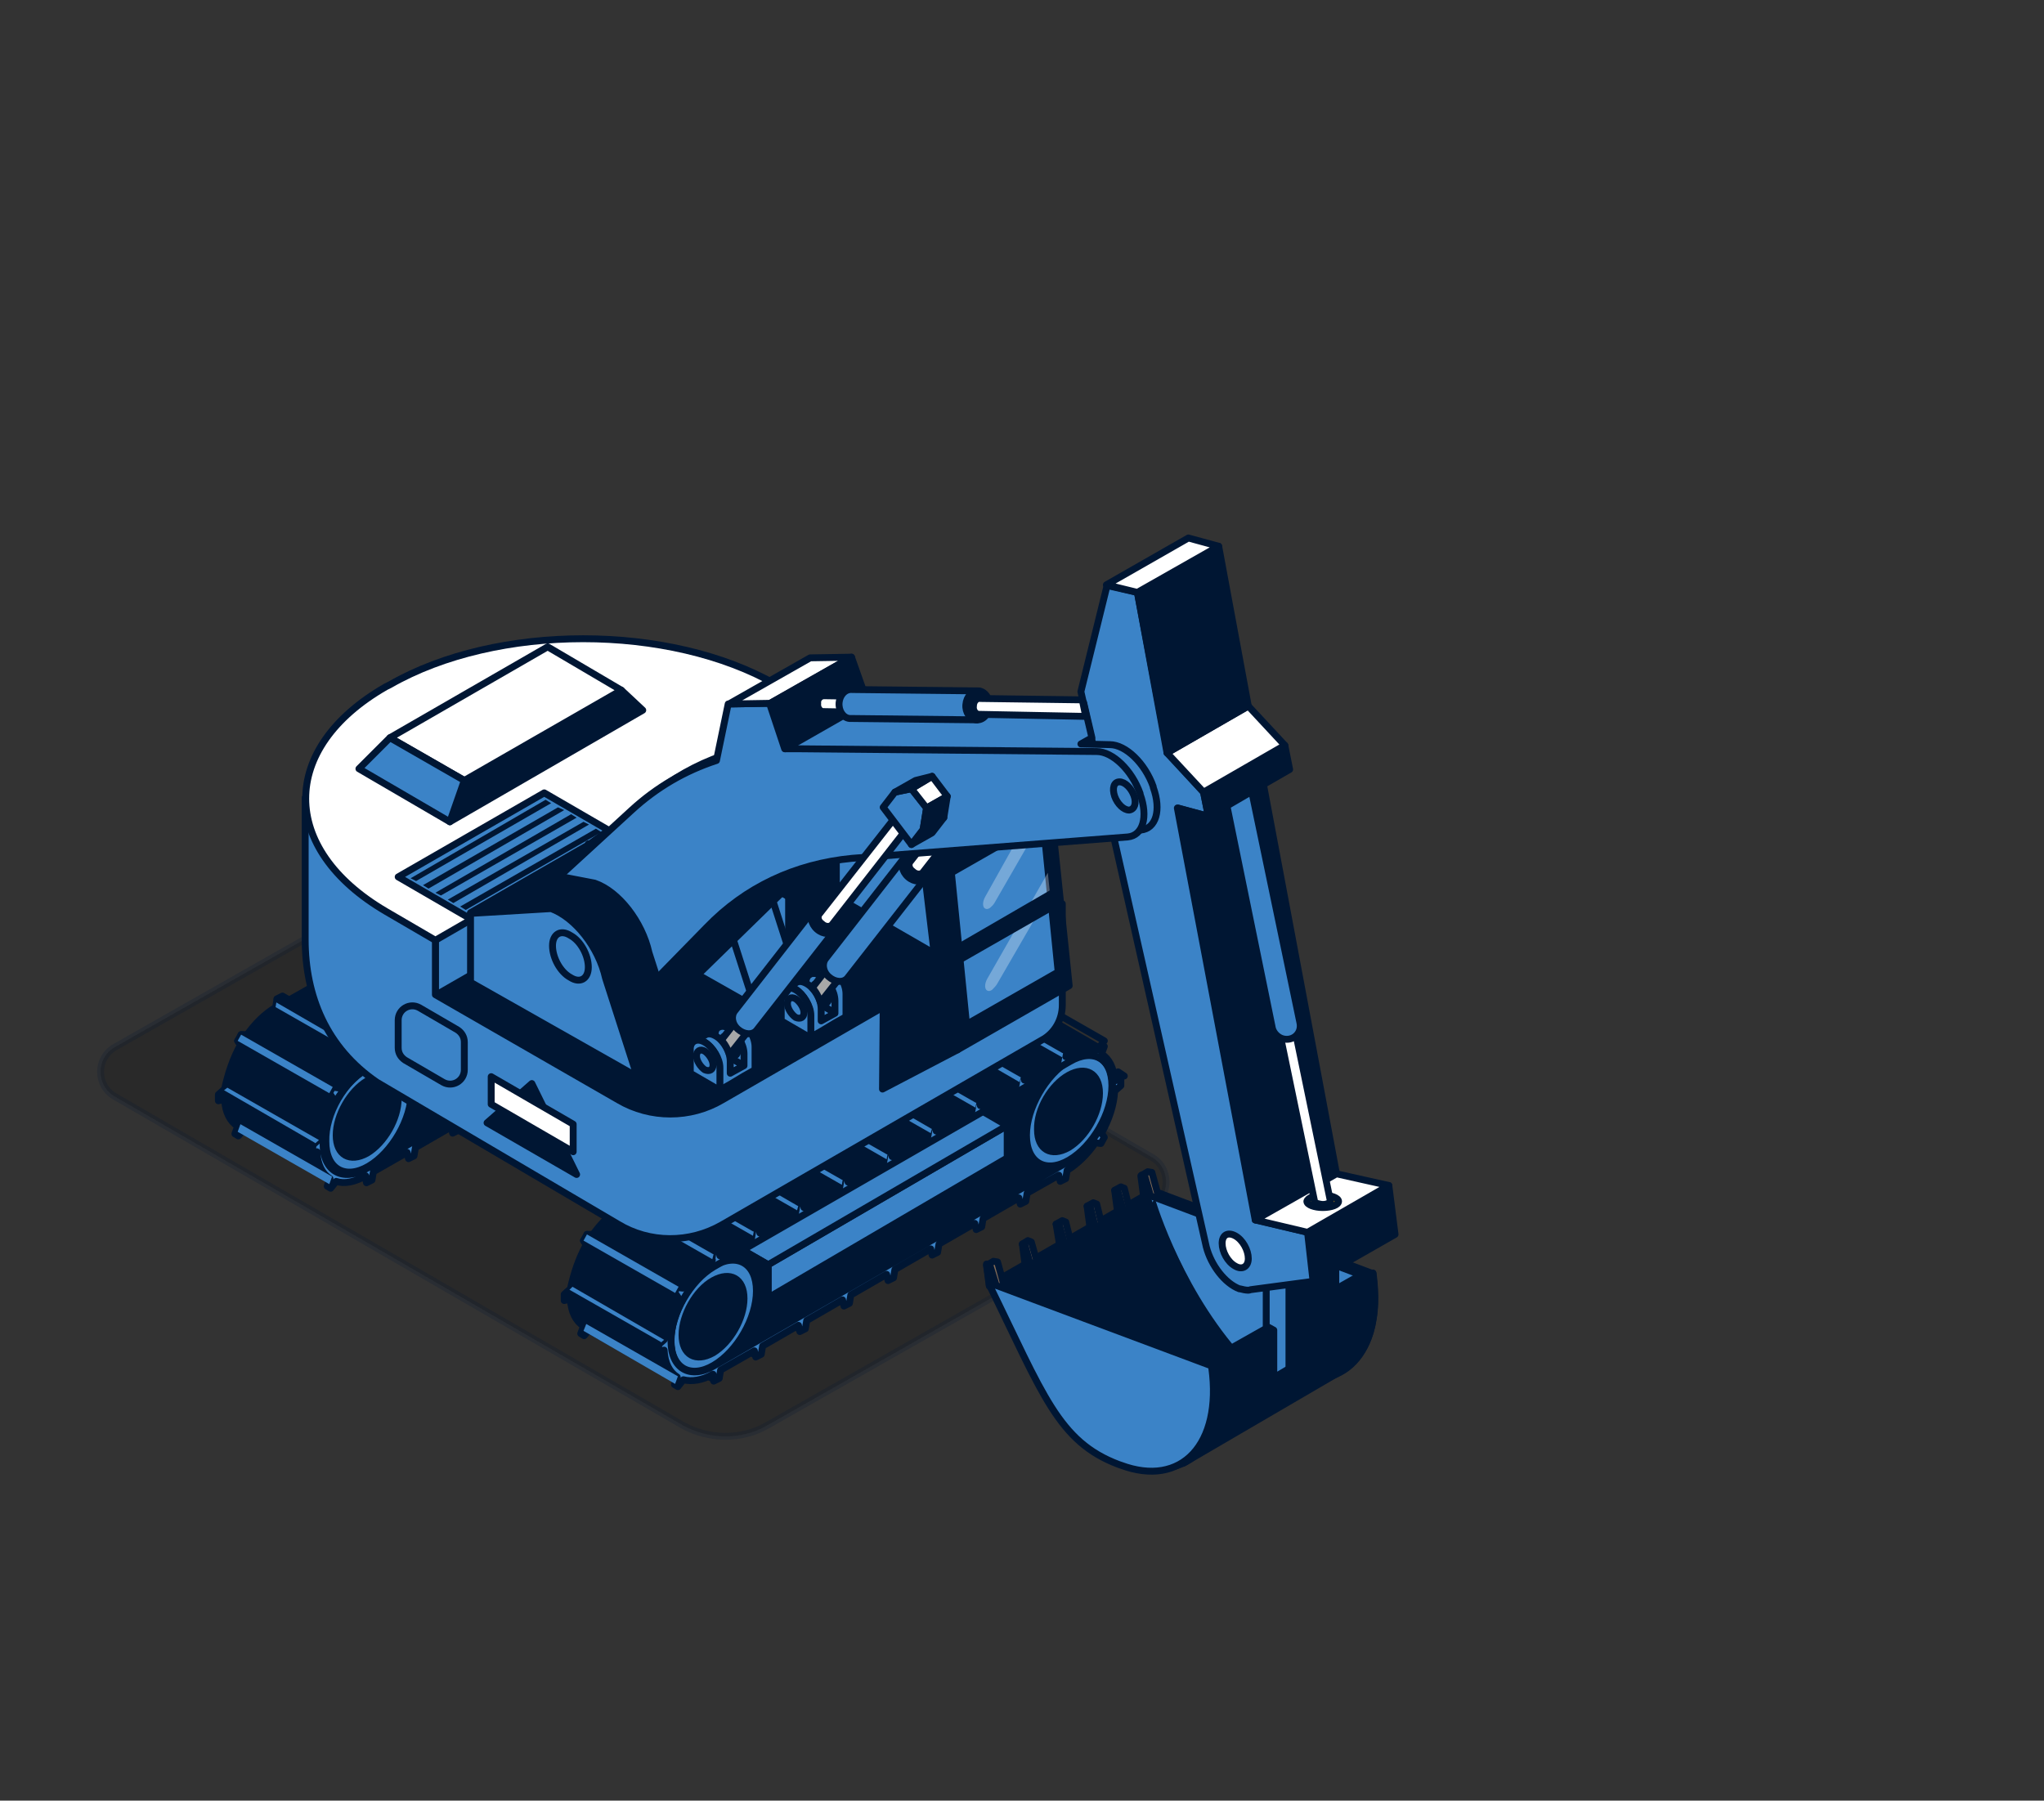 <?xml version="1.0" encoding="UTF-8"?> <!-- Generator: Adobe Illustrator 25.2.3, SVG Export Plug-In . SVG Version: 6.00 Build 0) --> <svg xmlns="http://www.w3.org/2000/svg" xmlns:xlink="http://www.w3.org/1999/xlink" id="Слой_1" x="0px" y="0px" viewBox="0 0 296.7 261.4" style="enable-background:new 0 0 296.7 261.4;" xml:space="preserve"><rect x="0" y="0" width="296.7" height="261.4" fill="#333333" stroke="none"/> <style type="text/css"> .st0{opacity:0.2;stroke:#001633;stroke-linecap:round;stroke-linejoin:round;stroke-miterlimit:10;} .st1{stroke:#001633;stroke-linecap:round;stroke-linejoin:round;stroke-miterlimit:10;} .st2{fill:#001633;stroke:#001633;stroke-linecap:round;stroke-linejoin:round;stroke-miterlimit:10;} .st3{fill:#3B83C7;stroke:#001633;stroke-linecap:round;stroke-linejoin:round;stroke-miterlimit:10;} .st4{fill:#B08516;stroke:#001633;stroke-linecap:round;stroke-linejoin:round;stroke-miterlimit:10;} .st5{fill:#FFC01F;stroke:#001633;stroke-linecap:round;stroke-linejoin:round;stroke-miterlimit:10;} .st6{fill:#DBA51B;stroke:#001633;stroke-linecap:round;stroke-linejoin:round;stroke-miterlimit:10;} .st7{fill:#424242;stroke:#001633;stroke-linecap:round;stroke-linejoin:round;stroke-miterlimit:10;} .st8{fill:#2E2E2E;stroke:#001633;stroke-linecap:round;stroke-linejoin:round;stroke-miterlimit:10;} .st9{fill:#3B83C7;} .st10{fill:#404040;stroke:#001633;stroke-linecap:round;stroke-linejoin:round;stroke-miterlimit:10;} .st11{fill:#141414;stroke:#001633;stroke-linecap:round;stroke-linejoin:round;stroke-miterlimit:10;} .st12{fill:#363636;stroke:#001633;stroke-linecap:round;stroke-linejoin:round;stroke-miterlimit:10;} .st13{fill:#545454;stroke:#001633;stroke-linecap:round;stroke-linejoin:round;stroke-miterlimit:10;} .st14{fill:#7D7D7D;stroke:#001633;stroke-linecap:round;stroke-linejoin:round;stroke-miterlimit:10;} .st15{fill:#FFCC47;stroke:#001633;stroke-linecap:round;stroke-linejoin:round;stroke-miterlimit:10;} .st16{fill:#FFFFFF;stroke:#001633;stroke-linecap:round;stroke-linejoin:round;stroke-miterlimit:10;} .st17{fill:#001633;} .st18{opacity:0.3;fill:#FFFFFF;} .st19{fill:#876E57;stroke:#001633;stroke-linecap:round;stroke-linejoin:round;stroke-miterlimit:10;} .st20{fill:#42362B;stroke:#001633;stroke-linecap:round;stroke-linejoin:round;stroke-miterlimit:10;} .st21{fill:#0D0B08;stroke:#001633;stroke-linecap:round;stroke-linejoin:round;stroke-miterlimit:10;} .st22{fill:#A37B14;stroke:#001633;stroke-linecap:round;stroke-linejoin:round;stroke-miterlimit:10;} .st23{fill:#A8A8A8;stroke:#001633;stroke-linecap:round;stroke-linejoin:round;stroke-miterlimit:10;} .st24{fill:#8A6811;stroke:#001633;stroke-linecap:round;stroke-linejoin:round;stroke-miterlimit:10;} .st25{fill:#C7951A;stroke:#001633;stroke-linecap:round;stroke-linejoin:round;stroke-miterlimit:10;} </style> <g> <path class="st0" d="M167.2,175.2l-55.8,31.7c-3.8,2.2-8.5,2.1-12.3,0l-82.4-47.7c-2.8-1.6-2.8-5.6,0-7.2l55.8-31.7 c3.8-2.2,8.5-2.1,12.3,0l82.4,47.7C170,169.6,169.9,173.7,167.2,175.2z"></path> <g> <g> <polygon class="st1" points="104.2,142.1 103.3,141.6 104,141.2 "></polygon> <path class="st2" d="M108,137.8L52,170.2c-1.3,0.7-2.8,0.7-4.1,0l-11.3-6.4l58.1-33.6L108,137.8z"></path> <path class="st2" d="M158.2,166.7l-56.1,32.4c-1.3,0.7-2.8,0.7-4.1,0l-11.3-6.4l58.1-33.6L158.2,166.7z"></path> <g> <path class="st2" d="M143.3,147.1c1.7-1,3.3-1.1,4.4-0.4l0,0l0,0h0l11.9,6.9l-2.2,1l-2.5,1.3c-0.3,2.4-2.2,3.7-3.8,5.7h0.7 L151,169l-12.3-7.1l0,0c-1.1-0.7-1.7-2-1.7-4C137,154,139.8,149.1,143.3,147.1z"></path> <path class="st3" d="M155.2,154c3.4-2,6.2-0.4,6.2,3.6c0,4-2.8,8.8-6.2,10.8c-3.4,2-6.2,0.4-6.2-3.6 C149,160.9,151.8,156,155.2,154z"></path> <path class="st2" d="M155.1,156.1c2.5-1.4,4.5-0.3,4.5,2.6c0,2.9-2,6.4-4.5,7.9c-2.5,1.4-4.5,0.3-4.5-2.6 C150.5,161,152.6,157.5,155.1,156.1z"></path> </g> <g> <path class="st4" d="M93.1,118.2c1.7-1,3.3-1.1,4.4-0.4h0l0,0h0l11.9,6.9l-2.2,1l-2.5,1.3c-0.3,2.4-2.2,3.7-3.8,5.7h0.7 l-0.7,7.5l-12.3-7.1l0,0c-1.1-0.7-1.7-2-1.7-4C86.9,125,89.7,120.2,93.1,118.2z"></path> <path class="st5" d="M105,125.1c3.4-2,6.2-0.4,6.2,3.6c0,4-2.8,8.8-6.2,10.8c-3.4,2-6.2,0.4-6.2-3.6 C98.8,131.9,101.6,127.1,105,125.1z"></path> <path class="st6" d="M104.9,127.1c2.5-1.4,4.5-0.3,4.5,2.6c0,2.9-2,6.4-4.5,7.9c-2.5,1.4-4.5,0.3-4.5-2.6 C100.4,132.1,102.4,128.6,104.9,127.1z"></path> </g> <g> <polygon class="st3" points="146.2,168.1 111.5,188.4 111.5,183.6 146.2,163.4 "></polygon> <polygon class="st3" points="146.2,163.4 111.5,183.6 57.5,152.5 91.9,132 "></polygon> <polygon class="st2" points="111.5,183.6 111.5,188.4 57.5,157.2 56,153.4 57.5,152.5 "></polygon> </g> <g> <path class="st4" d="M41.5,148c1.7-1,3.3-1.1,4.4-0.4h0l0,0h0l11.9,6.9l-2.2,1l-2.5,1.3c-0.3,2.4-2.2,3.7-3.8,5.7H50l-0.7,7.5 L37,162.7l0,0c-1.1-0.7-1.7-2-1.7-4C35.3,154.8,38.1,150,41.5,148z"></path> <path class="st3" d="M53.5,154.9c3.4-2,6.2-0.4,6.2,3.6c0,4-2.8,8.8-6.2,10.8c-3.4,2-6.2,0.4-6.2-3.6 C47.2,161.7,50,156.9,53.5,154.9z"></path> <path class="st2" d="M53.3,156.9c2.5-1.4,4.5-0.3,4.5,2.6c0,2.9-2,6.4-4.5,7.9c-2.5,1.4-4.5,0.3-4.5-2.6 C48.8,161.9,50.8,158.4,53.3,156.9z"></path> </g> <g> <path class="st4" d="M91.7,176.9c1.7-1,3.3-1.1,4.4-0.4h0l0,0h0l11.9,6.9l-2.2,1l-2.5,1.3c-0.3,2.4-2.2,3.7-3.8,5.7h0.7 l-0.7,7.5l-12.3-7.1l0,0c-1.1-0.7-1.7-2-1.7-4C85.5,183.8,88.3,178.9,91.7,176.9z"></path> <path class="st3" d="M103.6,183.8c3.4-2,6.2-0.4,6.2,3.6c0,4-2.8,8.8-6.2,10.8c-3.4,2-6.2,0.4-6.2-3.6 C97.4,190.7,100.2,185.8,103.6,183.8z"></path> <path class="st2" d="M103.5,185.9c2.5-1.4,4.5-0.3,4.5,2.6c0,2.9-2,6.4-4.5,7.9c-2.5,1.4-4.5,0.3-4.5-2.6 C99,190.9,101,187.3,103.5,185.9z"></path> </g> <polygon class="st1" points="135.7,181.9 134.8,181.4 135.4,181 "></polygon> <polygon class="st1" points="148.6,174.4 147.7,173.9 148.3,173.5 "></polygon> <polygon class="st1" points="154.4,171.1 153.5,170.5 154.2,170.2 "></polygon> <polygon class="st1" points="142.1,178.1 141.2,177.6 141.9,177.3 "></polygon> <polygon class="st1" points="129.2,185.6 128.3,185.1 128.9,184.7 "></polygon> <polygon class="st1" points="122.7,189.3 121.9,188.8 122.5,188.5 "></polygon> <polygon class="st1" points="116.3,193.1 115.4,192.6 116,192.2 "></polygon> <polygon class="st1" points="109.8,196.8 108.9,196.3 109.6,195.9 "></polygon> <polygon class="st1" points="103.7,200.3 102.8,199.8 103.4,199.5 "></polygon> <g> <path class="st2" d="M85.1,180.7l-0.4-0.6l0.5-0.9l0.8,0.1c1.2-1.7,2.7-3.2,4.3-4.1l-0.1,0.1l0.2-1.2l0.8-0.4l0.2,0.9l4.6-2.6 l0.2-1.2l0.8-0.4l0.2,0.9l5.2-3l0.2-1.2l0.8-0.4l0.2,0.9l5.2-3l0.2-1.2l0.8-0.4l0.2,0.9l5.2-3l0.2-1.2l0.8-0.4l0.2,0.9l5.2-3 l0.2-1.2l0.8-0.4l0.2,0.9l5.2-3l0.2-1.2l0.8-0.4l0.2,0.9l5.2-3l0.2-1.2l0.8-0.4l0.2,0.9l4.9-2.8l0.2-1.2l0.8-0.4l0.2,0.9 l-0.1,0.1c1.6-0.9,3.1-1.2,4.3-0.8l0.8-1l0.5,0.3l-0.4,1.1c0.9,0.6,12.2,7,12.4,7.2c-0.5,0.1-1.5-0.1-4,1.1 c-14.1,8.1-53.9,31.1-53.9,31.5c-3.7,3.4-4.4,7.5-4.4,7.5c-1.8,4.3,1.1,7.6,1.1,7.6l-12.5-7.1l-0.7,0.8l-0.5-0.3l0.4-1.1 c-1.1-0.7-1.8-2-1.9-3.9l-0.9,0.2v-0.9l0.9-0.8C83.3,184.8,84,182.7,85.1,180.7z"></path> <polygon class="st7" points="162.4,156.4 162.3,155.6 163.2,156.2 "></polygon> </g> <g> <path class="st3" d="M96.4,194.5l-0.9,0.8v0.9l0.9-0.2c0.1,1.9,0.8,3.2,1.9,3.9l-0.4,1.1l0.5,0.3l0.8-1c1.2,0.3,2.7,0.1,4.3-0.8 l-0.1,0.1l0.2,0.9l0.8-0.4l0.2-1.2l4.9-2.8l0.2,0.9l0.8-0.4l0.2-1.2l5.2-3l0.2,0.9l0.8-0.4l0.2-1.2l5.2-3l0.2,0.9l0.8-0.4 l0.2-1.2l0,0l5.2-3l0.2,0.9l0.8-0.4l0.2-1.2l5.2-3l0.2,0.9l0.8-0.4l0.2-1.2l0,0l5.2-3l0.2,0.9l0.8-0.4l0.2-1.2l0,0l5.2-3l0,0 l0.2,0.9l0.8-0.4l0.2-1.2l0,0l4.6-2.6l0.2,0.9l0.8-0.4l0.2-1.2h0c1.5-0.9,3-2.4,4.1-4l0.8,0.1l0.5-0.9l-0.4-0.6 c1.1-2,1.8-4.1,1.9-6.1l0.9-0.8v-0.9l-0.9,0.2c-0.1-1.9-0.8-3.2-1.9-3.9l0.4-1.1l-0.5-0.3l-0.8,1c-1.2-0.3-2.7-0.1-4.3,0.8 l0.1-0.1l-0.2-0.9l-0.8,0.4l-0.2,1.2l-4.9,2.8l-0.2-0.9l-0.8,0.4l-0.2,1.2l-5.2,3l-0.2-0.9l-0.8,0.4l-0.2,1.2l-5.2,3l-0.2-0.9 l-0.8,0.4l-0.2,1.2l-5.2,3l-0.2-0.9l-0.8,0.4l-0.2,1.2l-5.2,3l-0.2-0.9l-0.8,0.4l-0.2,1.2l-5.2,3l-0.2-0.9l-0.8,0.4l-0.2,1.2 l-5.2,3l-0.2-0.9l-0.8,0.4l-0.2,1.2l-4.6,2.6l-0.2-0.9l-0.8,0.4l-0.2,1.2l0.1-0.1c-1.6,0.9-3.1,2.4-4.3,4.1l-0.8-0.1l-0.5,0.9 l0.4,0.6C97.3,190.3,96.6,192.4,96.4,194.5z M97.4,194.6c0-3.9,2.8-8.7,6.2-10.7l51.7-29.8c3.4-2,6.2-0.4,6.2,3.6v0.1 c0,3.9-2.8,8.7-6.2,10.7l-51.7,29.8c-3.4,2-6.2,0.4-6.2-3.6V194.6z"></path> </g> <polygon class="st8" points="160.3,151.1 159.5,152.1 146.2,144.4 147,143.5 "></polygon> <polygon class="st9" points="98.4,199.8 98,200.9 84.7,193.2 85.1,192.2 "></polygon> <polygon class="st9" points="154.4,152.4 154.2,153.5 140.8,145.9 141.1,144.8 "></polygon> <polygon class="st10" points="155.2,151.9 154.4,152.4 141.1,144.8 141.9,144.3 "></polygon> <polygon class="st9" points="148.3,155.9 148,157.1 134.7,149.4 135,148.3 "></polygon> <polygon class="st10" points="149,155.5 148.3,155.9 135,148.3 135.7,147.8 "></polygon> <polygon class="st9" points="141.8,159.6 141.6,160.8 128.3,153.2 128.5,152 "></polygon> <polygon class="st10" points="142.6,159.2 141.8,159.6 128.5,152 129.3,151.6 "></polygon> <polygon class="st9" points="135.4,163.4 135.1,164.5 121.8,156.9 122.1,155.7 "></polygon> <polygon class="st10" points="136.1,162.9 135.4,163.4 122.1,155.7 122.8,155.3 "></polygon> <polygon class="st9" points="128.9,167.1 128.7,168.3 115.3,160.6 115.6,159.5 "></polygon> <polygon class="st10" points="129.7,166.7 128.9,167.1 115.6,159.5 116.4,159 "></polygon> <polygon class="st9" points="122.4,170.8 122.2,172 108.9,164.4 109.1,163.2 "></polygon> <polygon class="st10" points="123.2,170.4 122.4,170.8 109.1,163.2 109.9,162.8 "></polygon> <polygon class="st9" points="116,174.6 115.7,175.7 102.4,168.1 102.7,166.9 "></polygon> <polygon class="st10" points="116.7,174.1 116,174.6 102.7,166.9 103.4,166.5 "></polygon> <polygon class="st9" points="109.5,178.3 109.3,179.4 96,171.8 96.2,170.7 "></polygon> <polygon class="st10" points="110.3,177.8 109.5,178.3 96.2,170.7 97,170.2 "></polygon> <polygon class="st9" points="103.7,181.6 103.4,182.8 90.1,175.2 90.4,174 "></polygon> <polygon class="st10" points="104.5,181.2 103.7,181.6 90.4,174 91.2,173.6 "></polygon> <polygon class="st8" points="99.3,186.8 98.5,186.8 85.2,179.2 86,179.2 "></polygon> <polygon class="st8" points="98.4,188.3 85.1,180.7 84.7,180.1 98,187.7 "></polygon> <polygon class="st9" points="98.5,186.8 98,187.7 84.7,180.1 85.2,179.2 "></polygon> <polygon class="st9" points="96.4,194.5 95.6,195.2 82.3,187.6 83.1,186.8 "></polygon> <polygon class="st8" points="95.6,196.1 82.3,188.5 82.3,187.6 95.6,195.2 "></polygon> <polygon class="st1" points="66.1,164.1 65.2,163.6 65.8,163.2 "></polygon> <polygon class="st1" points="59.6,167.8 58.8,167.3 59.4,166.9 "></polygon> <polygon class="st1" points="53.5,171.3 52.6,170.8 53.3,170.5 "></polygon> <g> <path class="st2" d="M34.9,151.7l-0.4-0.6l0.5-0.9l0.8,0.1c1.2-1.7,2.7-3.2,4.3-4.1l-0.1,0.1l0.2-1.2l0.8-0.4l0.2,0.9l4.6-2.6 l0.2-1.2l0.8-0.4l0.2,0.9l5.2-3l0.2-1.2l0.8-0.4l0.2,0.9l5.2-3l0.2-1.2l0.8-0.4l0.2,0.9l5.2-3l0.2-1.2l0.8-0.4l0.2,0.9l5.2-3 l0.2-1.2l0.8-0.4l0.2,0.9l5.2-3l0.2-1.2l0.8-0.4l0.2,0.9l5.2-3l0.2-1.2l0.8-0.4l0.2,0.9l4.9-2.8l0.2-1.2l0.8-0.4l0.2,0.9 l-0.1,0.1c1.6-0.9,3.1-1.2,4.3-0.8l0.8-1l0.5,0.3l-0.4,1.1c0.9,0.6,12.2,7,12.4,7.2c-0.5,0.1-1.5-0.1-4,1.1 c-14.1,8.1-53.9,31.1-53.9,31.5c-3.7,3.4-4.4,7.5-4.4,7.5c-1.8,4.3,1.1,7.6,1.1,7.6l-12.5-7.1l-0.7,0.8l-0.5-0.3l0.4-1.1 c-1.1-0.7-1.8-2-1.9-3.9l-0.9,0.2v-0.9l0.9-0.8C33.1,155.8,33.8,153.7,34.9,151.7z"></path> <g> <polygon class="st11" points="70.7,160.1 70,159.7 70,159.7 "></polygon> <path class="st3" d="M48.2,159.3l-0.4-0.6l0.5-0.9l0.8,0.1c1.2-1.7,2.7-3.2,4.3-4.1l-0.1,0.1l0.2-1.2l0.8-0.4l0.2,0.9l4.6-2.6 l0.2-1.2l0.8-0.4l0.2,0.9l5.2-3l0.2-1.2l0.8-0.4l0.2,0.9l5.2-3l0.2-1.2l0.8-0.4l0.2,0.9l5.2-3l0.2-1.2l0.8-0.4l0.2,0.9l5.2-3 l0.2-1.2l0.8-0.4l0.2,0.9l5.2-3l0.2-1.2l0.8-0.4l0.2,0.9l5.2-3l0.2-1.2l0.8-0.4l0.2,0.9l4.9-2.8l0.2-1.2l0.8-0.4l0.2,0.9 l-0.1,0.1c1.6-0.9,3.1-1.2,4.3-0.8l0.8-1l0.5,0.3l-0.4,1.1c1.1,0.7,1.8,2,1.9,3.9l0.9-0.2v0.9l-0.9,0.8c-0.1,2-0.8,4.2-1.9,6.1 l0.4,0.6l-0.5,0.9l-0.8-0.1c-1,1.4-2.2,2.7-3.5,3.6l-0.9-0.5l0.1-0.1c3.4-2,6.2-6.8,6.2-10.7v-0.1c0-3.9-2.8-5.5-6.2-3.6 l-12.6,7.3l-34.9,20.2l-1.5,0.9l-2.6,1.5c-3.4,2-6.2,6.8-6.2,10.7v0.1c0,3.9,2.8,5.5,6.2,3.6l12.5-7.2l1.1,0.7l-0.2,0.9 l-0.8,0.4l-0.2-0.9l-5.2,3l-0.2,1.2l-0.8,0.4l-0.2-0.9l-4.9,2.8l-0.2,1.2l-0.8,0.4l-0.2-0.9l0.1-0.1c-1.6,0.9-3.1,1.2-4.3,0.8 l-0.8,1l-0.5-0.3l0.4-1.1c-1.1-0.7-1.8-2-1.9-3.9l-0.9,0.2v-0.9l0.9-0.8C46.4,163.5,47.1,161.3,48.2,159.3z"></path> </g> <polygon class="st7" points="112.2,127.4 112.1,126.6 113.1,127.2 "></polygon> </g> <polygon class="st8" points="110.1,122.1 109.3,123.1 96,115.5 96.8,114.5 "></polygon> <polygon class="st9" points="48.2,170.8 47.8,171.9 34.5,164.3 34.9,163.2 "></polygon> <polygon class="st8" points="104.2,123.4 104,124.5 90.7,116.9 90.9,115.8 "></polygon> <polygon class="st10" points="105,123 104.2,123.4 90.9,115.8 91.7,115.3 "></polygon> <polygon class="st8" points="98.1,126.9 97.8,128.1 84.5,120.5 84.8,119.3 "></polygon> <polygon class="st10" points="98.9,126.5 98.1,126.9 84.8,119.3 85.6,118.9 "></polygon> <polygon class="st8" points="91.6,130.7 91.4,131.8 78.1,124.2 78.3,123 "></polygon> <polygon class="st10" points="92.4,130.2 91.6,130.7 78.3,123 79.1,122.6 "></polygon> <polygon class="st8" points="85.2,134.4 84.9,135.5 71.6,127.9 71.9,126.8 "></polygon> <polygon class="st10" points="85.9,134 85.2,134.4 71.9,126.8 72.6,126.3 "></polygon> <polygon class="st8" points="78.7,138.1 78.5,139.3 65.2,131.6 65.4,130.5 "></polygon> <polygon class="st10" points="79.5,137.7 78.7,138.1 65.4,130.5 66.2,130.1 "></polygon> <polygon class="st8" points="72.3,141.9 72,143 58.7,135.4 59,134.2 "></polygon> <polygon class="st10" points="73,141.4 72.3,141.9 59,134.2 59.7,133.8 "></polygon> <polygon class="st8" points="65.8,145.6 65.6,146.7 52.2,139.1 52.5,138 "></polygon> <polygon class="st10" points="66.6,145.1 65.8,145.6 52.5,138 53.3,137.5 "></polygon> <polygon class="st8" points="59.3,149.3 59.1,150.5 45.8,142.8 46,141.7 "></polygon> <polygon class="st10" points="60.1,148.9 59.3,149.3 46,141.7 46.8,141.2 "></polygon> <polygon class="st9" points="53.5,152.7 53.3,153.8 40,146.2 40.2,145 "></polygon> <polygon class="st10" points="54.3,152.2 53.5,152.7 40.2,145 41,144.6 "></polygon> <polygon class="st8" points="49.1,157.9 48.3,157.8 35,150.2 35.8,150.2 "></polygon> <polygon class="st8" points="48.2,159.3 34.9,151.7 34.5,151.1 47.8,158.7 "></polygon> <polygon class="st9" points="48.3,157.8 47.8,158.7 34.5,151.1 35,150.2 "></polygon> <polygon class="st9" points="46.3,165.5 45.4,166.3 32.1,158.6 33,157.9 "></polygon> <polygon class="st8" points="45.4,167.1 32.1,159.5 32.1,158.6 45.4,166.3 "></polygon> </g> <g> <g> <path class="st12" d="M76,145.8c1-1.1,2.2-2.1,3.8-3c8.1-4.7,21.3-4.7,29.5,0c1.6,0.9,2.9,1.9,3.8,3h2.3v5.5 c0,3.1-2,6.2-6.1,8.5c-8.1,4.7-21.3,4.7-29.5,0c-4.1-2.4-6.1-5.4-6.1-8.5l0-5.5H76z"></path> <path class="st13" d="M79.8,137.5c8.1-4.7,21.3-4.7,29.5,0c8.1,4.7,8.1,12.3,0,17c-8.1,4.7-21.3,4.7-29.5,0 C71.7,149.8,71.7,142.2,79.8,137.5z"></path> </g> <g> <path class="st8" d="M82.2,142.2c0.6-0.7,1.5-1.4,2.5-2c5.4-3.1,14.2-3.1,19.6,0c1.1,0.6,1.9,1.3,2.5,2h1.5v3.6 c0,2-1.4,4.1-4.1,5.7c-5.4,3.1-14.2,3.1-19.6,0c-2.7-1.6-4.1-3.6-4.1-5.7l0-3.6H82.2z"></path> <ellipse class="st14" cx="94.6" cy="142.3" rx="13.9" ry="8"></ellipse> </g> </g> </g> <path class="st15" d="M100.5,157.7C100.5,157.7,100.5,157.6,100.5,157.7L100.5,157.7L100.5,157.7z"></path> <path class="st15" d="M103.5,159.4C103.5,159.4,103.5,159.4,103.5,159.4L103.5,159.4L103.5,159.4z"></path> <g> <path class="st2" d="M129,146.4c0,0-9.5,16.1-31.4,17.7c-8.8,1.8-38.2-17.6-38.2-17.6l34.9-20L129,146.4z"></path> <polygon class="st3" points="114.5,130.1 114.5,138.3 94.2,126.7 63.2,144.5 63.2,136.3 94.2,118.5 "></polygon> <path class="st3" d="M61.4,135.2l1.8,1.1v8.1l26.6,15.3c4.6,2.7,10.4,2.7,15,0l49.4-28.5v14.7c0,2.1-1.1,4.1-3,5.1l-46.4,26.8 c-4.7,2.7-10.5,2.7-15.1-0.1l-35-20.6c-7.3-5-10.4-12.5-10.4-20.7v-20.6h17V135.2z"></path> <path class="st16" d="M56,99.7l0.6-0.3c15.5-8.9,40.6-8.9,56.1,0l27.5,15.9l-25.7,14.9l-20.3-11.6l-31,17.9l-7.2-4.2 C40.5,123.2,40.5,108.6,56,99.7z"></path> <path class="st3" d="M60.9,146.3l5.5,3.2c0.6,0.4,1,1,1,1.8v4c0,1.6-1.7,2.6-3.1,1.8l-5.5-3.2c-0.6-0.4-1-1-1-1.8v-4 C57.8,146.5,59.5,145.5,60.9,146.3z"></path> <g> <polygon class="st3" points="89,120.9 67.8,133.1 57.8,127.3 79,115.1 "></polygon> <polygon class="st2" points="90.2,100.2 93.3,103.1 65.3,119.3 67.4,113.3 "></polygon> <polygon class="st16" points="90.2,100.2 67.4,113.3 56.6,107.1 79.5,93.9 "></polygon> <polygon class="st3" points="67.4,113.3 65.3,119.3 52.1,111.6 56.6,107.1 "></polygon> <polygon class="st17" points="80,116.6 60.4,127.9 59.6,127.5 79.2,116.1 "></polygon> <polygon class="st17" points="83.7,118.7 64,130 63.2,129.6 82.9,118.2 "></polygon> <polygon class="st17" points="87.3,120.8 67.6,132.1 66.8,131.6 86.5,120.3 "></polygon> <polygon class="st17" points="85.5,119.7 65.8,131.1 65,130.6 84.7,119.3 "></polygon> <polygon class="st17" points="81.9,117.6 62.2,129 61.4,128.5 81,117.2 "></polygon> </g> <g> <polygon class="st2" points="83.7,170.5 70.7,163 77.2,157.3 "></polygon> <polygon class="st16" points="83.2,167.2 71.3,160.3 71.3,156.3 83.2,163.2 "></polygon> </g> </g> <g> <polygon class="st2" points="155.2,143.1 139,152.4 136.1,123.5 152.2,114.2 "></polygon> <polygon class="st1" points="153.9,141.4 140.1,149.3 137.8,126 151.6,118 "></polygon> <polygon class="st3" points="153.6,141.1 140.3,148.7 138.1,126.7 151.4,119.1 "></polygon> <path class="st18" d="M152.1,126.7l0.3,2.9l-7.7,13.3c-0.2,0.3-0.5,0.6-0.7,0.8c-0.3,0.2-0.5,0.2-0.7,0.1c-0.4-0.2-0.4-1,0-1.7 L152.1,126.7z"></path> <path class="st18" d="M148.2,120.9l3-1.7l-6.8,11.8c-0.2,0.4-0.5,0.6-0.7,0.8c-0.3,0.2-0.5,0.2-0.7,0.1c-0.4-0.2-0.4-1,0-1.7 L148.2,120.9z"></path> <polygon class="st2" points="153,131.5 139.2,139.4 139,137.6 152.8,129.6 "></polygon> <path class="st12" d="M134.2,103.8l18,10.4l-16.2,9.4l-20.6-11.9l13.7-7.9C130.7,102.9,132.7,102.9,134.2,103.8z"></path> <polygon class="st2" points="136.1,123.5 139,152.4 128.1,158.1 128.2,146.2 114.5,138.3 114.5,128.7 115.5,111.7 "></polygon> <polygon class="st1" points="136.3,139.3 120.9,130.4 120.9,116.8 134.5,124.7 "></polygon> <polygon class="st3" points="135.6,138.4 121.4,130.2 121.4,117.7 134,125 "></polygon> </g> <g> <g> <g> <path class="st19" d="M167.2,170.2l0.8,2.9l31.3,11.8l0,0.3c1.5,11.1-4.4,17.4-13.2,14.1l-0.3-0.1c-8.8-3.3-11.5-9.2-19.3-25 l-0.5-0.5l-0.4-3l1-0.6L167.2,170.2z"></path> <path class="st3" d="M167,173.6l31.4,11.8c1.5,11.1-4.4,17.7-13.2,14.4l-0.3-0.1c-8.8-3.3-11-10.2-18.8-26.1l0-0.3l-0.4-2.7 l0.5,0.2L167,173.6z"></path> <path class="st2" d="M179.3,196.4c0.2,0.9-19,10.8-19,10.8l-14.9-21.1l21.6-12.5C167,173.6,170.5,186.2,179.3,196.4z"></path> <polygon class="st19" points="167,173.6 145.2,186.2 145.2,185.6 166.1,173.6 "></polygon> <path class="st19" d="M144.8,183.2l0.8,2.9l31.3,11.7l0,0.4c1.5,11.1-4.4,17.4-13.2,14.1l-0.3-0.1c-8.8-3.3-11.5-9.2-19.3-25 l-0.5-0.5l-0.4-3l1-0.6L144.8,183.2z"></path> <path class="st2" d="M199.3,184.8c0,0,0.6,3.7,0,6.8c-0.8,5.3-4.2,7.2-4.2,7.2l-23.3,13.6l4.1-14L199.3,184.8z"></path> <path class="st3" d="M144.6,186.6l31.3,11.7l0,0.3c1.5,11.1-4.4,17.4-13.2,14.1l-0.3-0.1c-8.8-3.3-11-10.2-18.8-26.1l0-0.3 l-0.4-2.7l0.5,0.2L144.6,186.6z"></path> <polygon class="st19" points="149.7,180.3 150.5,183.1 149.6,183.7 148.4,180.6 149.2,180.1 "></polygon> <polygon class="st20" points="149.6,183.7 148.8,183.6 148.4,180.6 148.8,180.8 "></polygon> <polygon class="st19" points="154.7,177.4 155.4,180.2 154.6,180.8 153.3,177.7 154.2,177.2 "></polygon> <polygon class="st20" points="154.6,180.8 153.8,180.7 153.3,177.7 153.8,177.9 "></polygon> <polygon class="st19" points="159.2,174.8 159.9,177.7 159,178.2 157.8,175.1 158.7,174.6 "></polygon> <polygon class="st20" points="159,178.2 158.2,178.1 157.8,175.1 158.3,175.3 "></polygon> <polygon class="st19" points="163.2,172.5 163.9,175.3 163.1,175.9 161.8,172.8 162.7,172.3 "></polygon> <polygon class="st20" points="163.1,175.9 162.2,175.8 161.8,172.8 162.3,173 "></polygon> <polygon class="st19" points="198.4,185.3 177,197.7 175.9,197.3 197.5,185.1 "></polygon> </g> <g> <polygon class="st3" points="190.6,188.6 187.1,198.7 184.9,200 184.9,193.1 183.8,192.5 183.8,176.4 190.6,172.5 "></polygon> <polygon class="st2" points="193.9,194.8 187.1,198.7 187.1,178.3 193.9,174.4 "></polygon> <polygon class="st21" points="193.9,174.4 187.1,178.3 183.8,176.4 190.6,172.5 "></polygon> </g> </g> <g> <g> <path class="st3" d="M103.5,118.2c3.5,1.2,6.9,5.6,7.9,10.1l4.6,14.3l-6.3,3.6l-24.4-23.2l8.5-5.4L103.5,118.2z"></path> <path class="st3" d="M105,131.9l4.6,14.3l-24.2-13.7v-10l11.7-0.7C100.6,123.1,104,127.5,105,131.9z"></path> <path class="st22" d="M100,125.7c1.5,0.8,2.6,2.9,2.6,4.6c0,1.7-1.2,2.4-2.6,1.5c-1.5-0.8-2.6-2.9-2.6-4.6 C97.3,125.5,98.5,124.9,100,125.7z"></path> </g> <g> <path class="st22" d="M99.2,126.7c1.1,0.6,1.9,2.1,1.9,3.3c0,1.2-0.9,1.7-1.9,1.1c-1.1-0.6-1.9-2.1-1.9-3.3 C97.2,126.6,98.1,126.1,99.2,126.7z"></path> </g> <g> <g> <path class="st3" d="M119.1,141.6L119.1,141.6c1.2,0.7,2.2,2.4,2.2,3.7v3.3l-4.3-2.5v-3.3C116.9,141.5,117.9,140.9,119.1,141.6 z"></path> <polygon class="st3" points="119.2,148.2 118.9,145.7 121.3,147.1 "></polygon> <path class="st22" d="M119.1,142.9c0.6,0.4,1.2,1.3,1.2,2s-0.5,1-1.2,0.7c-0.6-0.4-1.2-1.3-1.2-2 C117.9,142.9,118.4,142.6,119.1,142.9z"></path> <path class="st3" d="M115.5,142.7c0.4-0.3,0.9-0.3,1.6,0.1l0,0c1.2,0.7,2.1,2.3,2.1,3.7v1.7l2-1.1v-1.8c0-1.4-1-3-2.1-3.7l0,0 c-0.6-0.3-1.1-0.4-1.5-0.2l1.5-0.9l0,0c0.4-0.3,0.9-0.3,1.6,0.1l0,0c1.2,0.7,2.1,2.3,2.1,3.7v3.3l-1.6,0.9v0l-2,1.2l-1.6,0.9 v-3.3c0-1.4-1-3-2.1-3.7l0,0c-0.6-0.3-1.1-0.4-1.5-0.2L115.5,142.7L115.5,142.7z"></path> <path class="st3" d="M115.5,143.7L115.5,143.7c1.2,0.7,2.2,2.4,2.2,3.7v3.3l-4.3-2.5v-3.3C113.3,143.6,114.3,143,115.5,143.7z"></path> <path class="st3" d="M115.5,145c0.6,0.4,1.2,1.3,1.2,2s-0.5,1-1.2,0.7c-0.6-0.4-1.2-1.3-1.2-2S114.8,144.6,115.5,145z"></path> </g> <g> <path class="st23" d="M123.6,139.8l-4.5,5.7c0,0-0.4-1.3-1.2-2.1l4.3-5.5L123.6,139.8z"></path> <path class="st3" d="M131.2,124.6l3.2,2.8L123,142l0,0c-0.6,0.7-1.8,0.6-2.7-0.2c-0.9-0.8-1-2-0.4-2.7L131.2,124.6z"></path> <path class="st2" d="M134,124.7c0.9,0.8,1.1,2,0.5,2.7c-0.6,0.7-1.8,0.7-2.7-0.1c-0.9-0.8-1.1-2-0.5-2.7 C131.9,123.9,133.1,123.9,134,124.7z"></path> <path class="st16" d="M132.2,125l10.9-13.9l1.5,1.9l-10.6,13.6c-0.3,0.4-1,0.4-1.5-0.1C131.9,126.1,131.8,125.4,132.2,125 L132.2,125z"></path> </g> </g> <g> <path class="st3" d="M165.1,86l4.4,23.3l5.2,5.7l0.7,3.5l-4.4-1.2l11.3,59.8l7.6,1.8l0.8,7.1l-9,1.2c-0.2,0-0.3,0.1-0.5,0.1 c-0.4,0-0.8-0.1-1.2-0.2l-0.1,0c-2.1-0.8-4.1-3.4-4.8-6.1l-18.2-80.6l3.8-15.4L165.1,86z"></path> <polygon class="st2" points="183.4,113.9 194,170.4 182.2,177.1 170.9,117.3 175.4,118.5 "></polygon> <path class="st16" d="M179.3,179.4c1.1,0.6,1.9,2.1,1.9,3.3c0,1.2-0.9,1.7-1.9,1.1c-1.1-0.6-1.9-2.1-1.9-3.3 C177.4,179.3,178.2,178.8,179.3,179.4z"></path> <polygon class="st2" points="187.2,111.7 175.4,118.5 174.7,115 186.5,108.2 "></polygon> <polygon class="st16" points="186.5,108.2 174.7,115 169.4,109.3 181.2,102.5 "></polygon> <polygon class="st2" points="181.2,102.5 169.4,109.3 165.1,86 176.9,79.3 "></polygon> <polygon class="st16" points="176.9,79.3 165.1,86 160.6,84.9 172.5,78.1 "></polygon> <polygon class="st2" points="202.5,179.2 190.6,186 189.8,178.9 201.6,172.1 "></polygon> <polygon class="st16" points="201.6,172.1 189.8,178.9 182.2,177.1 194,170.4 "></polygon> <path class="st22" d="M192,173.5c1.2,0,2.3,0.4,2.3,0.9c0,0.5-1,0.9-2.3,0.9c-1.2,0-2.3-0.4-2.3-0.9 C189.8,173.9,190.8,173.5,192,173.5z"></path> <g> <path class="st16" d="M193.1,174.3c0.1,0.3-0.7,0.7-1.5,0.5l0,0c-0.4-0.1-0.7-0.1-0.8-0.5l-11.9-57.5l2.1-1.1L193.1,174.3z"></path> <path class="st3" d="M188.7,148.5c0.3,1.5-1,2.7-2.5,2.3l0,0c-0.7-0.2-1.3-0.8-1.5-1.5l-6.6-32.3l3.6-2.1L188.7,148.5z"></path> </g> </g> <g> <polygon class="st24" points="158.7,108.5 157.2,108.9 156.8,108.1 158.4,107.2 "></polygon> <path class="st3" d="M115.5,107.7l10.4-5.9l31.4,0.2l1.2,5.1l-1.6,0.9l4.2,0.1c2.3,0,5.1,2.7,6.3,6.1l0,0.1 c1.2,3.3,0.4,6-1.8,6.2l-40,3.1c-8.3,0.8-15.5,4.2-21.1,10l-15.4,14.9l-11.4-17.6l15.7-14.4C99.4,111.1,106.9,108.1,115.5,107.7 z"></path> <polygon class="st2" points="118.1,125.1 101,141.8 89.1,148.6 107.9,127.4 "></polygon> <path class="st3" d="M104,110.4l1.7-8.2l6-0.1l2.2,6.6c0,0,1.2,0,1.9,0l43.4,0.4c2.3,0,5.1,2.7,6.3,6.1l0,0.1 c1.2,3.3,0.4,6-1.8,6.2l-40,3.1c-8.3,0.8-15.5,4.2-21.1,10l-13.6,13.9L76,132l15.7-14.4C95.3,114.3,99.4,111.9,104,110.4z"></path> <path class="st3" d="M162.5,113.5c0.8,0,1.7,0.9,2.1,2c0.4,1.1,0.1,2-0.7,2.1c-0.8,0-1.7-0.9-2.1-2 C161.4,114.4,161.7,113.5,162.5,113.5z"></path> <polygon class="st16" points="123.6,95.4 111.8,102.1 105.8,102.2 117.6,95.5 "></polygon> <polygon class="st2" points="125.9,101.9 114,108.7 111.8,102.1 123.6,95.4 "></polygon> <path class="st2" d="M119.5,99.9c0.9,0.1,1.6,1.1,1.6,2.2c-0.1,1.2-0.9,2.1-1.9,2c-0.9-0.1-1.6-1.1-1.6-2.2 C117.7,100.8,118.5,99.9,119.5,99.9z"></path> </g> <g> <path class="st2" d="M88.4,120.5l-7.3,6.7l5.2,1c3.5,1.2,6.9,5.6,7.9,10.1l4.6,14.3l-6.3,3.6l-24.2-23.7l17.2-9.9L88.4,120.5z"></path> <path class="st3" d="M87.9,142l4.6,14.3l-24.2-13.7v-10l11.7-0.7C83.5,133.2,86.9,137.5,87.9,142z"></path> <path class="st3" d="M82.8,135.8c1.5,0.8,2.6,2.9,2.6,4.6c0,1.7-1.2,2.4-2.6,1.5c-1.5-0.8-2.6-2.9-2.6-4.6 C80.2,135.6,81.4,134.9,82.8,135.8z"></path> </g> <g> <g> <path class="st3" d="M105.9,149.2L105.9,149.2c1.2,0.7,2.2,2.4,2.2,3.7v3.3l-4.3-2.5v-3.3C103.7,149.1,104.7,148.5,105.9,149.2 z"></path> <polygon class="st3" points="106,155.8 105.7,153.4 108,154.7 "></polygon> <path class="st22" d="M105.9,150.5c0.6,0.4,1.2,1.3,1.2,2c0,0.7-0.5,1-1.2,0.7c-0.6-0.4-1.2-1.3-1.2-2 C104.7,150.5,105.2,150.2,105.9,150.5z"></path> <path class="st3" d="M102.3,150.3c0.4-0.3,0.9-0.3,1.6,0.1l0,0c1.2,0.7,2.1,2.3,2.1,3.7v1.7l2-1.1V153c0-1.4-1-3-2.1-3.7l0,0 c-0.6-0.3-1.1-0.4-1.5-0.2l1.5-0.9l0,0c0.4-0.3,0.9-0.3,1.6,0.1l0,0c1.2,0.7,2.1,2.3,2.1,3.7v3.3l-1.6,0.9v0l-2,1.2l-1.6,0.9 V155c0-1.4-1-3-2.1-3.7l0,0c-0.6-0.3-1.1-0.4-1.5-0.2L102.3,150.3L102.3,150.3z"></path> <path class="st3" d="M102.3,151.3L102.3,151.3c1.2,0.7,2.2,2.4,2.2,3.7v3.3l-4.3-2.5v-3.3C100.1,151.2,101.1,150.6,102.3,151.3 z"></path> <path class="st3" d="M102.3,152.6c0.6,0.4,1.2,1.3,1.2,2c0,0.7-0.5,1-1.2,0.7c-0.6-0.4-1.2-1.3-1.2-2S101.6,152.2,102.3,152.6z "></path> </g> <g> <path class="st23" d="M110.4,147.4l-4.5,5.7c0,0-0.4-1.3-1.2-2.1l4.3-5.5L110.4,147.4z"></path> <path class="st3" d="M118,132.2l3.2,2.8l-11.4,14.6l0,0c-0.6,0.7-1.8,0.6-2.7-0.2c-0.9-0.8-1-2-0.4-2.7L118,132.2z"></path> <path class="st2" d="M120.8,132.3c0.9,0.8,1.1,2,0.5,2.7c-0.6,0.7-1.8,0.7-2.7-0.1c-0.9-0.8-1.1-2-0.5-2.7 C118.7,131.5,119.9,131.5,120.8,132.3z"></path> <path class="st16" d="M119,132.6l10.9-13.9l1.5,1.9l-10.6,13.6c-0.3,0.4-1,0.4-1.5-0.1C118.7,133.7,118.6,133,119,132.6 L119,132.6z"></path> </g> </g> <g> <path class="st16" d="M119.6,101l6.4,0.1l-0.6,2.3l-5.9-0.1c-0.5,0-0.9-0.6-0.8-1.2C118.6,101.5,119.1,101,119.6,101z"></path> <path class="st3" d="M123.7,100.1l18.4,0.2l-0.3,4.2l-18.5-0.2l0,0c-0.9-0.1-1.6-1.1-1.5-2.3C121.9,100.9,122.7,100,123.7,100.1 z"></path> <path class="st2" d="M142.1,100.3c0.9,0.1,1.6,1.1,1.5,2.2c-0.1,1.2-0.9,2.1-1.9,2c-0.9-0.1-1.6-1.1-1.5-2.2 C140.3,101.1,141.1,100.3,142.1,100.3z"></path> <path class="st16" d="M142.3,101.4L142.3,101.4l14.8,0.2l0.5,2.4l-15.5-0.3c-0.5,0-0.9-0.6-0.8-1.2 C141.3,101.8,141.8,101.3,142.3,101.4z"></path> </g> <g> <polygon class="st2" points="137,118.7 135.3,120.9 132.3,122.6 134,120.4 "></polygon> <polygon class="st3" points="132.3,114.5 134.5,117.3 134,120.4 132.3,122.6 128.2,117.2 129.9,115 "></polygon> <polygon class="st16" points="137.5,115.6 134.5,117.3 132.3,114.5 135.3,112.7 "></polygon> <polygon class="st2" points="137.5,115.6 137,118.7 134,120.4 134.5,117.3 "></polygon> <polygon class="st25" points="135.3,112.7 132.3,114.5 129.9,115 132.9,113.3 "></polygon> </g> </g> </g> </g> </svg> 